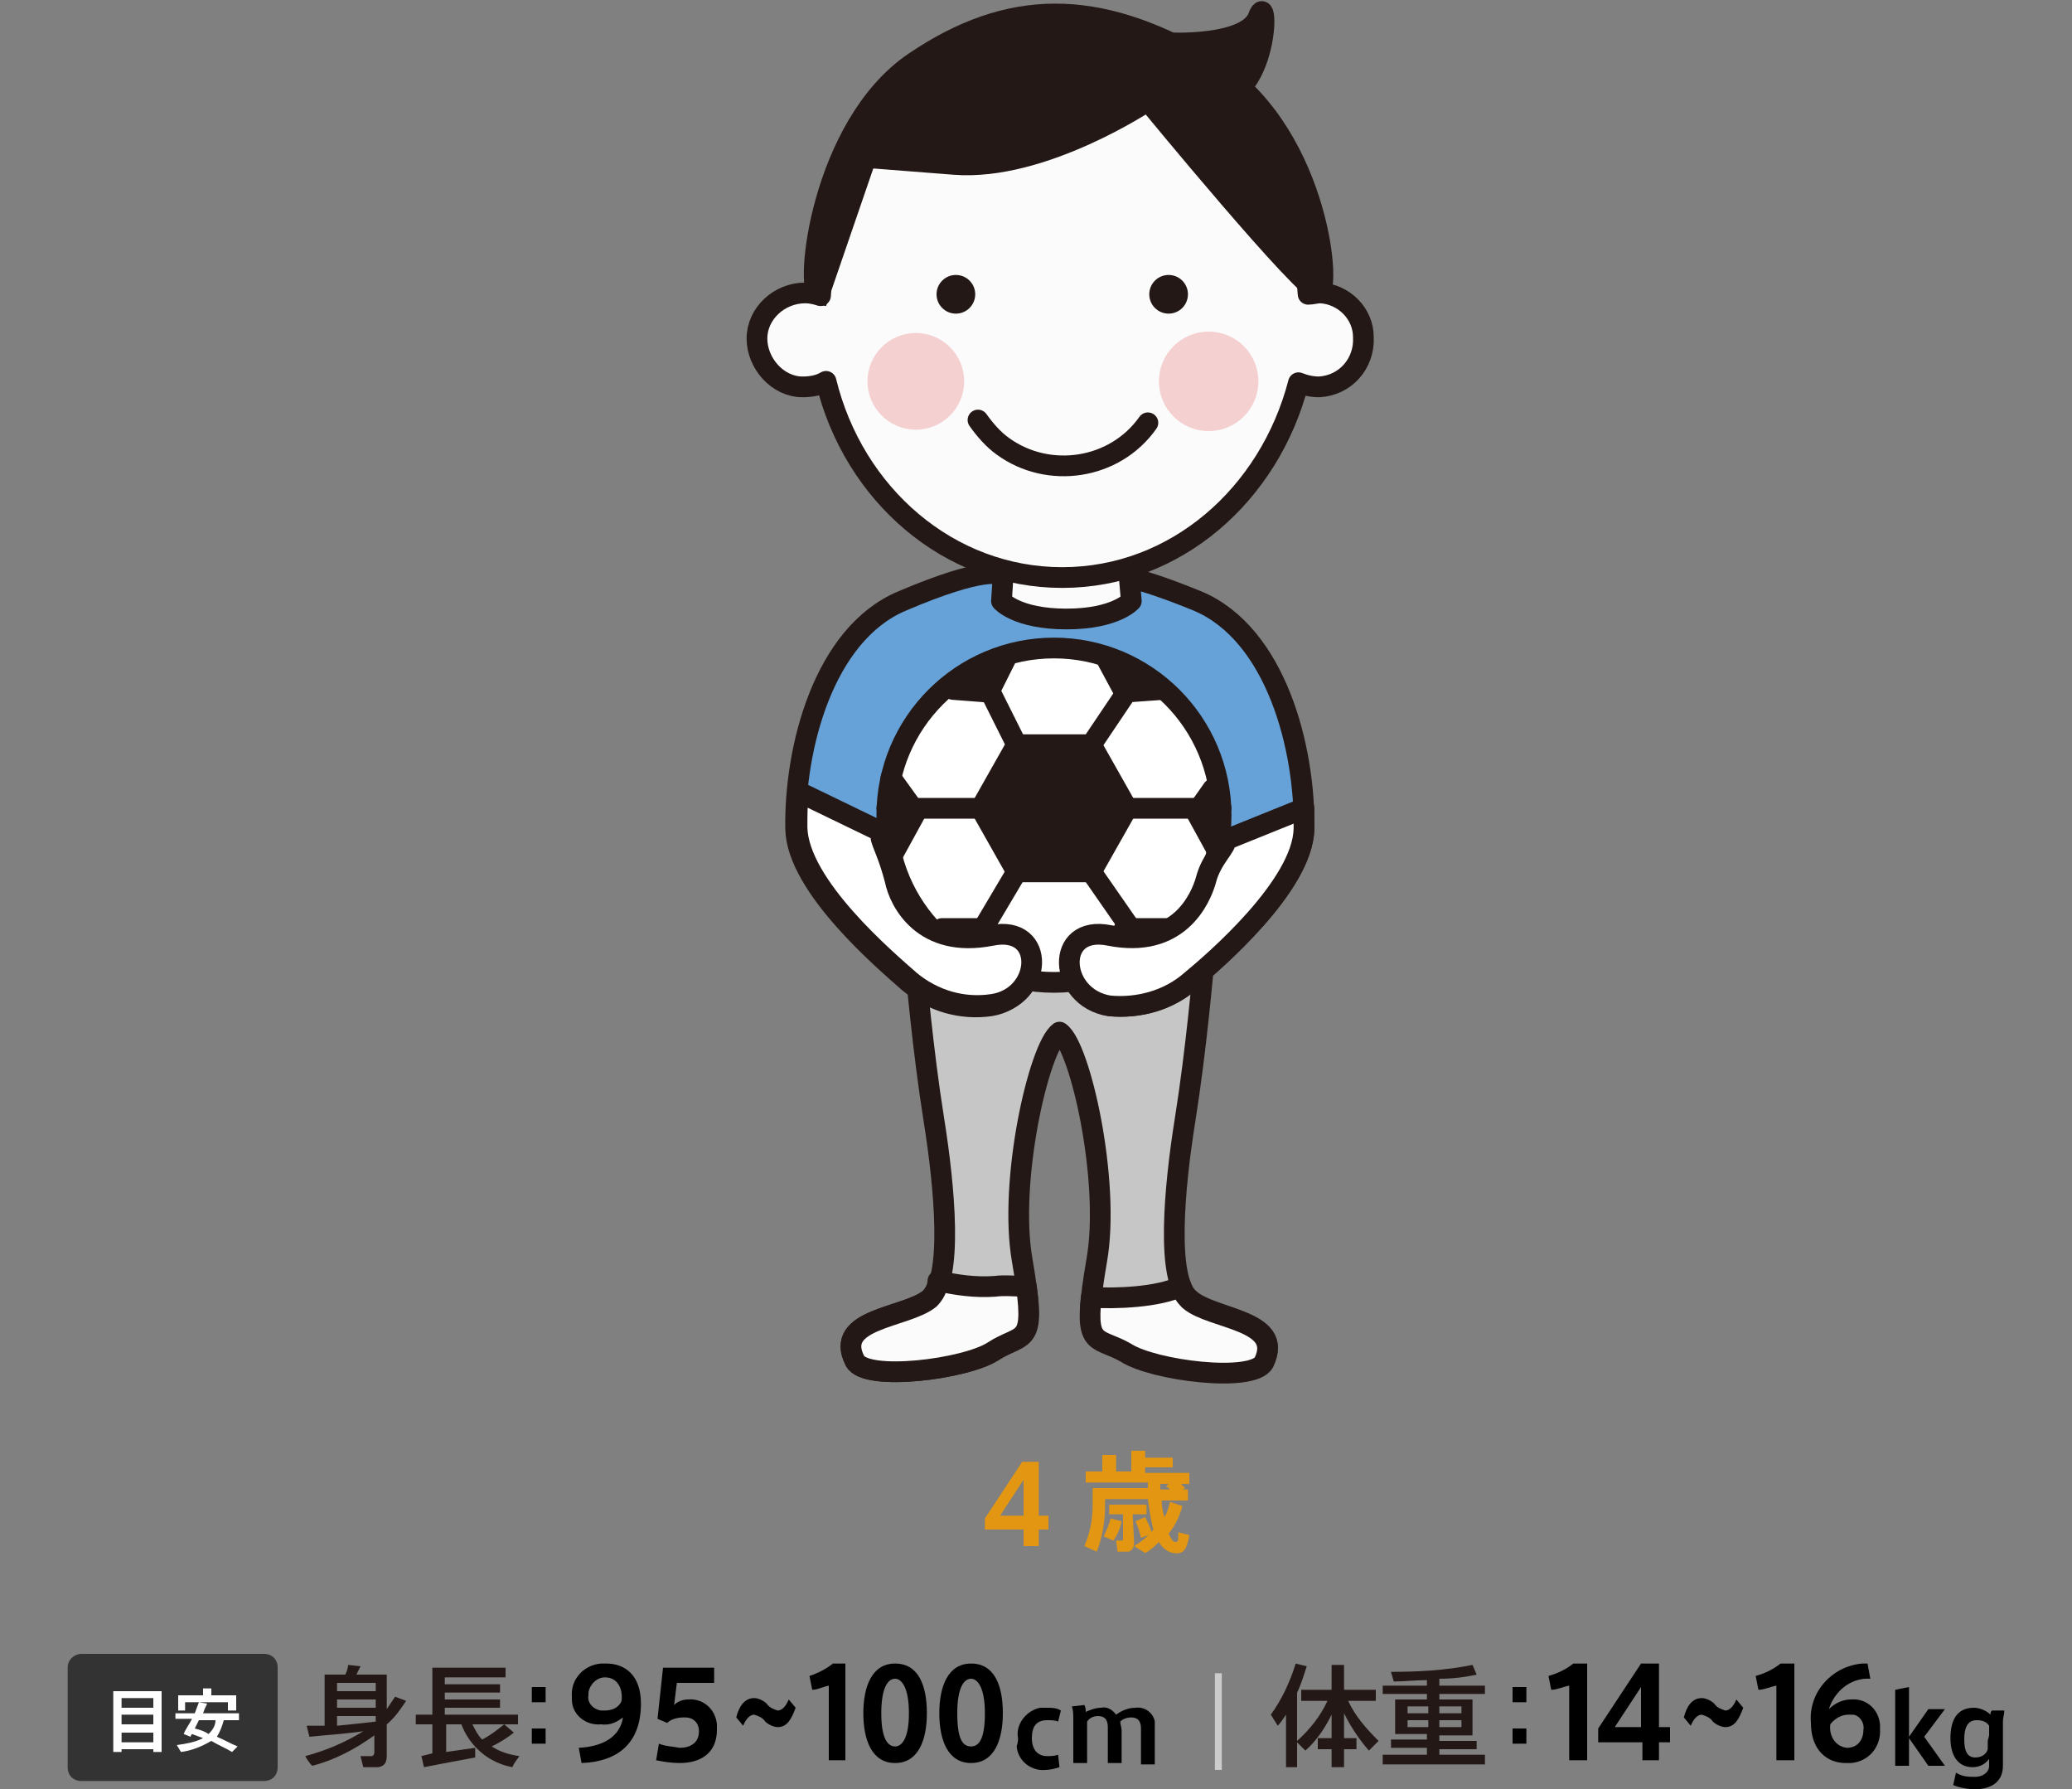 <?xml version="1.0" encoding="utf-8"?>
<!-- Generator: Adobe Illustrator 22.0.1, SVG Export Plug-In . SVG Version: 6.00 Build 0)  -->
<svg version="1.1" id="レイヤー_1" xmlns="http://www.w3.org/2000/svg" xmlns:xlink="http://www.w3.org/1999/xlink" x="0px"
	 y="0px" viewBox="0 0 150 129.5" style="enable-background:new 0 0 150 129.5;" xml:space="preserve">
<rect x="0" y="0" width="150" height="129.5" fill="#808080" stroke="none"/>
<style type="text/css">
	.st0{fill:#C6C6C6;stroke:#231815;stroke-width:1.5;stroke-linecap:round;stroke-linejoin:round;}
	.st1{fill:#66A2D8;stroke:#231815;stroke-width:1.5;stroke-linecap:round;stroke-linejoin:round;}
	.st2{fill:#FCFBFC;stroke:#231815;stroke-width:1.5;stroke-linecap:round;stroke-linejoin:round;}
	.st3{fill:#231815;}
	.st4{fill:none;stroke:#231815;stroke-width:1.5;stroke-linecap:round;stroke-linejoin:round;}
	.st5{fill:#F4D0D0;}
	.st6{fill:#231815;stroke:#231815;stroke-width:1.5;stroke-miterlimit:10;}
	.st7{fill:#FFFFFF;stroke:#231815;stroke-width:1.5;stroke-linecap:round;stroke-linejoin:round;}
	.st8{fill:#231815;stroke:#231815;stroke-width:1.5;stroke-linecap:round;stroke-linejoin:round;}
	.st9{fill:none;stroke:#CCCCCC;stroke-width:0.5;stroke-miterlimit:10;}
	.st10{fill:#E39611;}
	.st11{fill:#333333;}
	.st12{fill:#FFFFFF;}
</style>
<title>アセット 6</title>
<path class="st0" d="M86.1,94c-1.7-1.4-1.1-8-0.3-13s1.3-10.8,1.3-10.8c-4.2-3.4-8.4-4.6-10.4-4.6s-6.2,1.2-10.4,4.6
	c0,0,0.5,5.8,1.3,10.8c0.8,5,1.4,11.6-0.3,13s-7,1.4-5.4,4.5c0.8,1.5,8,0.6,10-0.7c2.2-1.4,3.2-0.2,2.1-6.6
	c-1-5.7,1.2-15.4,2.7-16.5c1.5,1,3.7,10.8,2.7,16.5c-1.1,6.4-0.2,5.2,2.1,6.6c2.1,1.3,9.2,2.2,10,0.7C93,95.5,87.7,95.5,86.1,94z"/>
<path class="st1" d="M86.7,43.5c-6.1-2.5-7.1-1.9-7.1-1.9c-1.5,0-2.6-0.4-3.6-0.1h0c-0.9-0.3-2.1,0.1-3.6,0.1c0,0-1-0.7-7.1,1.9
	c-5.7,2.4-7.8,10.7-7.7,16.5c0.1,4.2,6.5,9.6,8.2,11.1c1.7,1.4,3.8,2,5.9,1.7c3.7-0.6,4-5.9,0-5.1c-5,1-6.7-2.5-7-4
	c-1.1-4.2,0.9-3.1,1.3-3.7s9.3-2.5,10-3.6h0.1c0.6,1.1,9.6,3,10,3.6s2.4-0.4,1.3,3.7c-0.4,1.4-2,5-7,4c-4-0.8-3.7,4.5,0,5.1
	c2.1,0.2,4.2-0.4,5.8-1.8c1.7-1.4,8.1-6.9,8.2-11C94.5,54.2,92.4,45.9,86.7,43.5z"/>
<path class="st2" d="M81.9,43.5c0,0-1.1,1.3-4.7,1.3s-4.7-1.3-4.7-1.3l0.6-9.2h8L81.9,43.5z"/>
<path class="st2" d="M95.6,21.2c-0.3,0-0.6,0.1-0.9,0.1C94,11.5,86.3,3.7,77,3.7s-17,7.8-17.6,17.7c-0.3-0.1-0.7-0.2-1.1-0.2
	c-1.9,0-3.5,1.5-3.5,3.3s1.5,3.5,3.3,3.5c0.6,0,1.2-0.1,1.7-0.4c2,8.2,8.9,14.2,17.1,14.2s15-6,17.1-14.1c0.5,0.2,1,0.3,1.5,0.3
	c1.9-0.1,3.3-1.7,3.2-3.6C98.7,22.7,97.3,21.3,95.6,21.2L95.6,21.2z"/>
<circle class="st3" cx="84.6" cy="21.3" r="1.4"/>
<circle class="st3" cx="69.2" cy="21.3" r="1.4"/>
<path class="st4" d="M83.1,30.6c-2.4,3.4-7.2,4.1-10.5,1.7c-0.7-0.5-1.3-1.2-1.8-1.9"/>
<circle class="st5" cx="66.3" cy="27.6" r="3.5"/>
<circle class="st5" cx="87.5" cy="27.6" r="3.6"/>
<path class="st6" d="M83.1,7.3c0,0-7.6,5.1-14,4.6l-6.4-0.5l-3.4,9.9c-1.1-0.2,0.1-12.2,6.9-16.8s13.2-4.7,21.2,0s9,16.4,8.1,16.6
	S83.1,7.3,83.1,7.3z"/>
<path class="st6" d="M84.6,3.1c0,0,5.7,0.3,6.5-1.9s0.8,6.2-3.6,6.2"/>
<path class="st2" d="M72,93.1c-1.4,0.1-2.8-0.1-4.1-0.4c0,0.5-0.3,1-0.6,1.3c-1.7,1.4-7,1.4-5.4,4.5c0.8,1.5,8,0.6,10-0.7
	s3-0.4,2.4-4.7C73.5,93.1,72.8,93,72,93.1z"/>
<path class="st2" d="M91.5,98.6c1.5-3.1-3.8-3.1-5.4-4.5c-0.3-0.3-0.5-0.6-0.6-1l0,0c-1.7,0.8-4.7,0.9-6.5,0.8
	c-0.4,3.6,0.6,2.9,2.5,4C83.5,99.2,90.7,100.1,91.5,98.6z"/>
<circle class="st7" cx="76.3" cy="59" r="12.1"/>
<polygon class="st8" points="73.6,63.1 71,58.5 73.6,53.9 79,53.9 81.6,58.5 79,63.1 "/>
<line class="st4" x1="79" y1="53.9" x2="82.5" y2="48.7"/>
<line class="st4" x1="73.6" y1="53.9" x2="71" y2="48.7"/>
<line class="st4" x1="81.6" y1="58.5" x2="88.4" y2="58.5"/>
<line class="st4" x1="71" y1="58.5" x2="64.2" y2="58.5"/>
<line class="st4" x1="79" y1="63.1" x2="83.1" y2="69"/>
<line class="st4" x1="73.6" y1="63.1" x2="70.1" y2="69"/>
<polyline class="st8" points="68.2,67.2 71.5,67.2 72.9,70.5 "/>
<polyline class="st8" points="64.5,56.3 66.3,58.8 64.6,61.9 "/>
<polyline class="st8" points="72.9,47.5 71.6,50.1 69,49.9 "/>
<polyline class="st8" points="84.8,67.2 81.4,67.2 80,70.5 "/>
<polyline class="st8" points="87.8,57.1 86.6,58.8 88.3,61.9 "/>
<polyline class="st8" points="80,47.5 81.4,50.1 84.2,49.9 "/>
<path class="st7" d="M88.7,60.8c0.2,0.4-1,1.3-1.4,2.9c-0.4,1.4-2,5-7,4c-4-0.8-3.7,4.5,0,5.1c2.1,0.2,4.3-0.4,5.9-1.8
	c1.7-1.4,8.1-6.9,8.2-11c0-0.5,0-1,0-1.5L88.7,60.8z"/>
<path class="st7" d="M71.8,67.7c-5,1-6.7-2.5-7-4c-0.7-2.7-1.4-3.2-0.8-3.4l-6.2-3c-0.1,0.9-0.1,1.8-0.1,2.6
	c0.1,4.2,6.5,9.6,8.2,11.1c1.7,1.4,3.8,2,5.9,1.7C75.5,72.2,75.8,66.9,71.8,67.7z"/>
<path class="st3" d="M23.5,124.9v-3.7h1.5c0.1-0.2,0.2-0.5,0.2-0.7l0.9,0.1c-0.1,0.2-0.2,0.4-0.3,0.6h2.2v2.5
	c0.2-0.3,0.4-0.6,0.6-0.9l0.8,0.3c-0.4,0.6-0.8,1.2-1.4,1.7v2.2c0,0.5-0.1,0.8-0.6,0.9c-0.4,0-0.8,0-1.1,0l-0.2-0.8
	c0.3,0,0.7,0,0.8,0s0.2-0.1,0.2-0.3v-1.2c-1.4,1-2.9,1.8-4.5,2.2c-0.2-0.2-0.4-0.5-0.5-0.7c1.5-0.4,2.9-1,4.2-1.8
	c-1.4,0.2-3,0.3-3.9,0.4l-0.2-0.8L23.5,124.9z M27.2,122.4v-0.6h-2.8v0.6H27.2z M27.2,123.6V123h-2.8v0.6L27.2,123.6z M27.2,124.6
	v-0.4h-2.8v0.7C25.4,124.8,26.4,124.7,27.2,124.6z"/>
<path class="st3" d="M31.3,126.9v-2.1h-1.2v-0.7h1.2v-3.4h5.3v0.7h-4.4v0.5h4v0.6h-4v0.5h4v0.6h-4v0.5h5.3v0.7h-3.3
	c0.2,0.4,0.4,0.8,0.7,1.1c0.6-0.3,1.1-0.7,1.6-1.1l0.7,0.6c-0.5,0.4-1,0.7-1.6,1c0.6,0.4,1.3,0.6,2,0.7c-0.2,0.3-0.4,0.5-0.5,0.8
	c-1.7-0.3-3.1-1.5-3.7-3.1h-1.1v2l2.1-0.3v0.7c-1.1,0.2-2.7,0.5-3.7,0.7c-0.1-0.3-0.1-0.5-0.2-0.8L31.3,126.9z"/>
<path class="st3" d="M93.1,127.9v-3.8c-0.2,0.3-0.4,0.6-0.6,0.8l-0.5-0.8c0.8-1.1,1.4-2.4,1.8-3.7l0.8,0.2c-0.2,0.6-0.4,1.3-0.7,1.9
	v3.5c0.9-0.8,1.7-1.8,2.2-2.9h-1.9v-0.8h2.2v-1.8h0.9v1.8h2.3v0.8h-2c0.5,1.1,1.3,2,2.2,2.9l-0.7,0.7c-0.7-0.8-1.3-1.7-1.8-2.7v1.8
	h0.9v0.8h-0.9v1.3h-0.9v-1.3h-1v-0.8h1v-1.7c-0.5,1-1.1,1.9-1.9,2.6l-0.6-0.6v1.8L93.1,127.9z"/>
<path class="st3" d="M103.3,127v-0.5h-2.6v-0.6h2.6v-0.4H101V123h2.3v-0.4h-3.2V122h3.2v-0.4c-0.8,0-1.7,0.1-2.4,0.1l-0.2-0.7
	c2,0,3.9-0.1,5.9-0.5l0.3,0.7c-0.9,0.2-1.8,0.3-2.7,0.3v0.5h3.3v0.6h-3.3v0.4h2.4v2.6h-2.4v0.4h2.7v0.6h-2.7v0.4h3.3v0.7h-7.4V127
	H103.3z M101.9,124h1.5v-0.5h-1.5V124z M101.9,125h1.5v-0.5h-1.5V125z M105.8,124v-0.5h-1.6v0.5H105.8z M105.8,125v-0.5h-1.6v0.5
	H105.8z"/>
<path d="M43.5,124.8c-1.1,0.1-2.1-0.7-2.1-1.8c0-0.1,0-0.2,0-0.2c-0.1-1.3,0.9-2.3,2.1-2.4c0.1,0,0.3,0,0.4,0c1.3,0,2.5,0.8,2.5,2.9
	c0,2.8-1.6,4.2-4.3,4.3l-0.2-1.1c1.9-0.1,3-0.9,3.2-2.2C44.7,124.6,44.2,124.9,43.5,124.8L43.5,124.8z M43.8,121.4
	c-0.6,0-1.1,0.5-1.2,1.1c0,0.1,0,0.1,0,0.2c-0.1,0.5,0.3,1,0.9,1.1c0.1,0,0.2,0,0.3,0c0.5,0,1-0.2,1.2-0.7
	C45.1,122.2,44.7,121.4,43.8,121.4L43.8,121.4z"/>
<path d="M49.8,123c1.1-0.1,2,0.7,2.1,1.8c0,0.1,0,0.2,0,0.4c0,1.7-1.2,2.4-2.7,2.4c-0.6,0-1.2-0.1-1.7-0.2l0.2-1.2
	c0.5,0.2,1,0.2,1.5,0.3c0.7,0,1.4-0.3,1.4-1.2c0-0.6-0.4-1-1-1c0,0-0.1,0-0.1,0c-0.4,0-0.9,0.1-1.2,0.4l-0.7-0.3l0.4-3.7h3.7v1.1H49
	l-0.2,1.6C49.1,123.1,49.5,123,49.8,123z"/>
<path d="M56.3,123.8c0.3,0,0.6-0.3,0.8-0.8l0.5,0.6c-0.3,0.8-0.6,1.4-1.3,1.4c-0.3,0-0.7-0.2-0.9-0.4c-0.2-0.3-0.5-0.4-0.8-0.5
	c-0.3,0-0.6,0.3-0.8,0.8l-0.5-0.6c0.2-0.8,0.6-1.4,1.3-1.4c0.3,0,0.7,0.2,0.9,0.4C55.7,123.6,56,123.7,56.3,123.8z"/>
<path d="M58.8,122.3l-0.2-1c0.6-0.2,1.2-0.5,1.7-0.9h0.9v7h-1.2V122C59.5,122.1,59.2,122.3,58.8,122.3z"/>
<path d="M67.1,124c0,1.9-0.6,3.6-2.3,3.6c-1.7,0-2.3-1.7-2.3-3.6s0.6-3.6,2.3-3.6S67.1,122,67.1,124z M63.8,124c0,1.9,0.5,2.4,1,2.4
	s1-0.6,1-2.4s-0.5-2.5-1-2.5S63.8,122.1,63.8,124z"/>
<path d="M72.6,124c0,1.9-0.6,3.6-2.3,3.6S68,125.9,68,124s0.6-3.6,2.3-3.6S72.6,122,72.6,124z M69.3,124c0,1.9,0.4,2.4,1,2.4
	s1-0.6,1-2.4s-0.5-2.5-1-2.5S69.3,122.1,69.3,124z"/>
<path d="M73.7,125.8c-0.2-1,0.6-2,1.6-2.2c0.2,0,0.3,0,0.5,0c0.3,0,0.7,0,1,0.2l-0.2,0.8c-0.2-0.1-0.5-0.1-0.8-0.1
	c-0.8,0-1.1,0.5-1.1,1.3s0.4,1.3,1.1,1.3c0.3,0,0.5,0,0.8-0.1l0.1,0.9c-0.3,0.1-0.7,0.2-1,0.2c-1,0.1-2-0.6-2.1-1.7
	C73.7,126.1,73.7,125.9,73.7,125.8L73.7,125.8z"/>
<path d="M79.7,123.6c0.4-0.1,0.8,0.1,1.1,0.5c0.4-0.3,0.9-0.5,1.4-0.5c0.7-0.1,1.3,0.4,1.4,1c0,0.1,0,0.2,0,0.3v2.8h-1v-2.6
	c0-0.5-0.2-0.8-0.7-0.8c-0.3,0-0.6,0.1-0.8,0.3c0,0.2,0.1,0.4,0.1,0.7v2.3h-1v-2.6c0-0.5-0.2-0.8-0.7-0.8c-0.3,0-0.6,0.1-0.8,0.4v3
	h-1v-3.2c0-0.3,0-0.6-0.1-0.9l0.9-0.1c0.1,0.2,0.1,0.3,0.1,0.5C78.8,123.8,79.3,123.6,79.7,123.6z"/>
<line class="st9" x1="88.2" y1="121.1" x2="88.2" y2="128.1"/>
<path d="M112.3,122.3l-0.2-1c0.7-0.2,1.3-0.5,1.8-0.9h1v7h-1.3V122C113.1,122.1,112.7,122.3,112.3,122.3z"/>
<path d="M120.1,125h0.8v1.1h-0.8v1.3h-1.2v-1.3h-3.2v-1l3.1-4.7h1.3V125z M118.8,125v-2.9l-1.9,2.9H118.8z"/>
<path d="M124.9,123.8c0.3,0,0.6-0.3,0.8-0.8l0.5,0.6c-0.3,0.8-0.6,1.4-1.3,1.4c-0.3,0-0.7-0.2-0.9-0.4c-0.2-0.3-0.5-0.4-0.8-0.5
	c-0.3,0-0.6,0.3-0.8,0.8l-0.5-0.6c0.2-0.8,0.6-1.4,1.3-1.4c0.3,0,0.7,0.2,0.9,0.4C124.3,123.6,124.6,123.7,124.9,123.8z"/>
<path d="M127.3,122.3l-0.2-1c0.7-0.2,1.3-0.5,1.8-0.9h1v7h-1.3V122C128.1,122.1,127.7,122.3,127.3,122.3z"/>
<path d="M134,123c1.1-0.1,2,0.7,2.1,1.8c0,0.1,0,0.2,0,0.3c0.1,1.3-0.8,2.4-2.1,2.5c-0.1,0-0.3,0-0.4,0c-1.3,0-2.5-0.9-2.5-2.9
	c-0.2-2.2,1.5-4.1,3.7-4.3c0.1,0,0.3,0,0.4,0l0.2,1.1c-1.4-0.1-2.6,0.9-3,2.2C132.9,123.2,133.5,123,134,123L134,123z M133.7,126.5
	c0.8,0,1.2-0.6,1.2-1.3c0.1-0.5-0.3-1.1-0.8-1.1c-0.1,0-0.2,0-0.3,0c-0.5,0-1,0.3-1.3,0.7C132.4,125.7,132.9,126.4,133.7,126.5
	L133.7,126.5z"/>
<path d="M140.8,127.8h-1.2l-1.4-2v2h-1v-5.5l1-0.2v3.6l1.4-2h1.2l-1.5,2L140.8,127.8z"/>
<path d="M143,128.6c0.5,0,1-0.3,1-0.8c0-0.1,0-0.1,0-0.2v-0.3c-0.3,0.4-0.7,0.6-1.2,0.6c-1.1,0-1.6-0.9-1.6-2.1s0.4-2.2,1.7-2.2
	c0.4,0,0.9,0.2,1.2,0.5c0-0.1,0-0.2,0.1-0.3h0.9c0,0.3-0.1,0.5-0.1,0.8v3.2c0,1.4-1.2,1.7-2,1.7c-0.5,0-1.1-0.1-1.6-0.3l0.2-0.9
	C142.1,128.6,142.5,128.6,143,128.6z M144,125.6c0-0.2,0-0.5,0-0.7c-0.2-0.3-0.5-0.4-0.9-0.4c-0.7,0-0.9,0.6-0.9,1.4
	s0.2,1.3,0.8,1.3c0.4,0,0.8-0.2,0.9-0.6c0-0.2,0-0.4,0-0.6L144,125.6z"/>
<path d="M39.5,123.2h-1v-1.1h1V123.2z M39.5,126.2h-1v-1.1h1V126.2z"/>
<path d="M110.5,123.2h-1v-1.1h1V123.2z M110.5,126.2h-1v-1.1h1V126.2z"/>
<path class="st10" d="M75.2,109.7h0.7v1h-0.7v1.2h-1.1v-1.2h-2.8v-0.8l2.7-4.1h1.2V109.7z M74.1,109.7v-2.6l-1.7,2.6H74.1z"/>
<path class="st10" d="M85.6,109c-0.2,0.7-0.5,1.4-1,2c0.2,0.4,0.3,0.6,0.5,0.6s0.2-0.1,0.2-0.7l0.8,0.2c-0.2,1.2-0.5,1.4-1.2,1.3
	c-0.4-0.1-0.8-0.4-1-0.8c-0.3,0.3-0.6,0.6-1,0.8l-0.8-0.5c0.5-0.3,1-0.7,1.4-1.2c-0.2-0.7-0.3-1.5-0.4-2.2h-3.1v0.5
	c0,1.1-0.2,2.3-0.6,3.3l-0.9-0.4c0.4-0.9,0.6-1.9,0.6-2.9v-1.3h4v-0.4h-4.5v-0.8h1.2v-1.2h1v1.2h1.1V105h1v0.5h2v0.7h-2v0.4h3.2v0.8
	h-0.6c0.1,0.1,0.2,0.2,0.3,0.3l-0.2,0.1H86v0.8h-1.9c0,0.5,0.1,0.9,0.2,1.2c0.2-0.3,0.3-0.7,0.4-1.1L85.6,109z M81.2,110.1
	c-0.1,0.5-0.3,1-0.6,1.4l-0.7-0.3c0.2-0.4,0.4-0.9,0.5-1.3L81.2,110.1z M82.1,111.6c0,0.4-0.1,0.6-0.4,0.7c-0.3,0-0.5,0-0.8,0
	l-0.1-0.8c0.1,0,0.3,0,0.4,0c0.1,0,0.1,0,0.1-0.1v-1.8h-1v-0.7H83v0.7h-1L82.1,111.6z M82.9,109.8c0.2,0.4,0.4,0.8,0.5,1.2l-0.8,0.3
	c-0.1-0.4-0.2-0.8-0.4-1.2L82.9,109.8z M84.7,107.8c-0.1-0.1-0.2-0.2-0.3-0.2l0.2-0.2h-0.6c0,0.1,0,0.3,0,0.4L84.7,107.8z"/>
<path class="st11" d="M5.9,119.7h13.2c0.6,0,1,0.4,1,1v7.2c0,0.6-0.4,1-1,1H5.9c-0.6,0-1-0.4-1-1v-7.2
	C4.9,120.1,5.4,119.7,5.9,119.7z"/>
<path class="st12" d="M8.8,126.6v0.2H8.2v-4.4h3.5v4.4h-0.6v-0.2H8.8z M11.1,123.6v-0.7H8.8v0.7H11.1z M11.1,124.8v-0.7H8.8v0.7
	H11.1z M11.1,126.1v-0.7H8.8v0.7H11.1z"/>
<path class="st12" d="M15.7,125.7c0.5,0.2,1,0.5,1.5,0.7l-0.4,0.4c-0.5-0.3-1-0.5-1.5-0.8c-0.7,0.4-1.4,0.7-2.2,0.8l-0.3-0.5
	c0.7-0.1,1.3-0.2,1.9-0.5l-0.8-0.3c0,0-0.1,0.1-0.1,0.2l-0.5-0.2c0.1-0.3,0.4-0.7,0.6-1.1h-1.2V124h1.4c0.1-0.3,0.2-0.5,0.3-0.8
	l0.6,0.1c-0.1,0.2-0.2,0.4-0.3,0.7h2.6v0.5h-1.1C16.1,124.9,15.9,125.4,15.7,125.7z M16.5,123.8v-0.6h-3.1v0.6h-0.5v-1.1h1.8v-0.5
	h0.6v0.5h1.8v1.1H16.5z M15.6,124.5h-1.2c-0.1,0.2-0.2,0.4-0.3,0.6c0.4,0.1,0.7,0.2,1,0.4C15.4,125.2,15.6,124.9,15.6,124.5z"/>
</svg>
